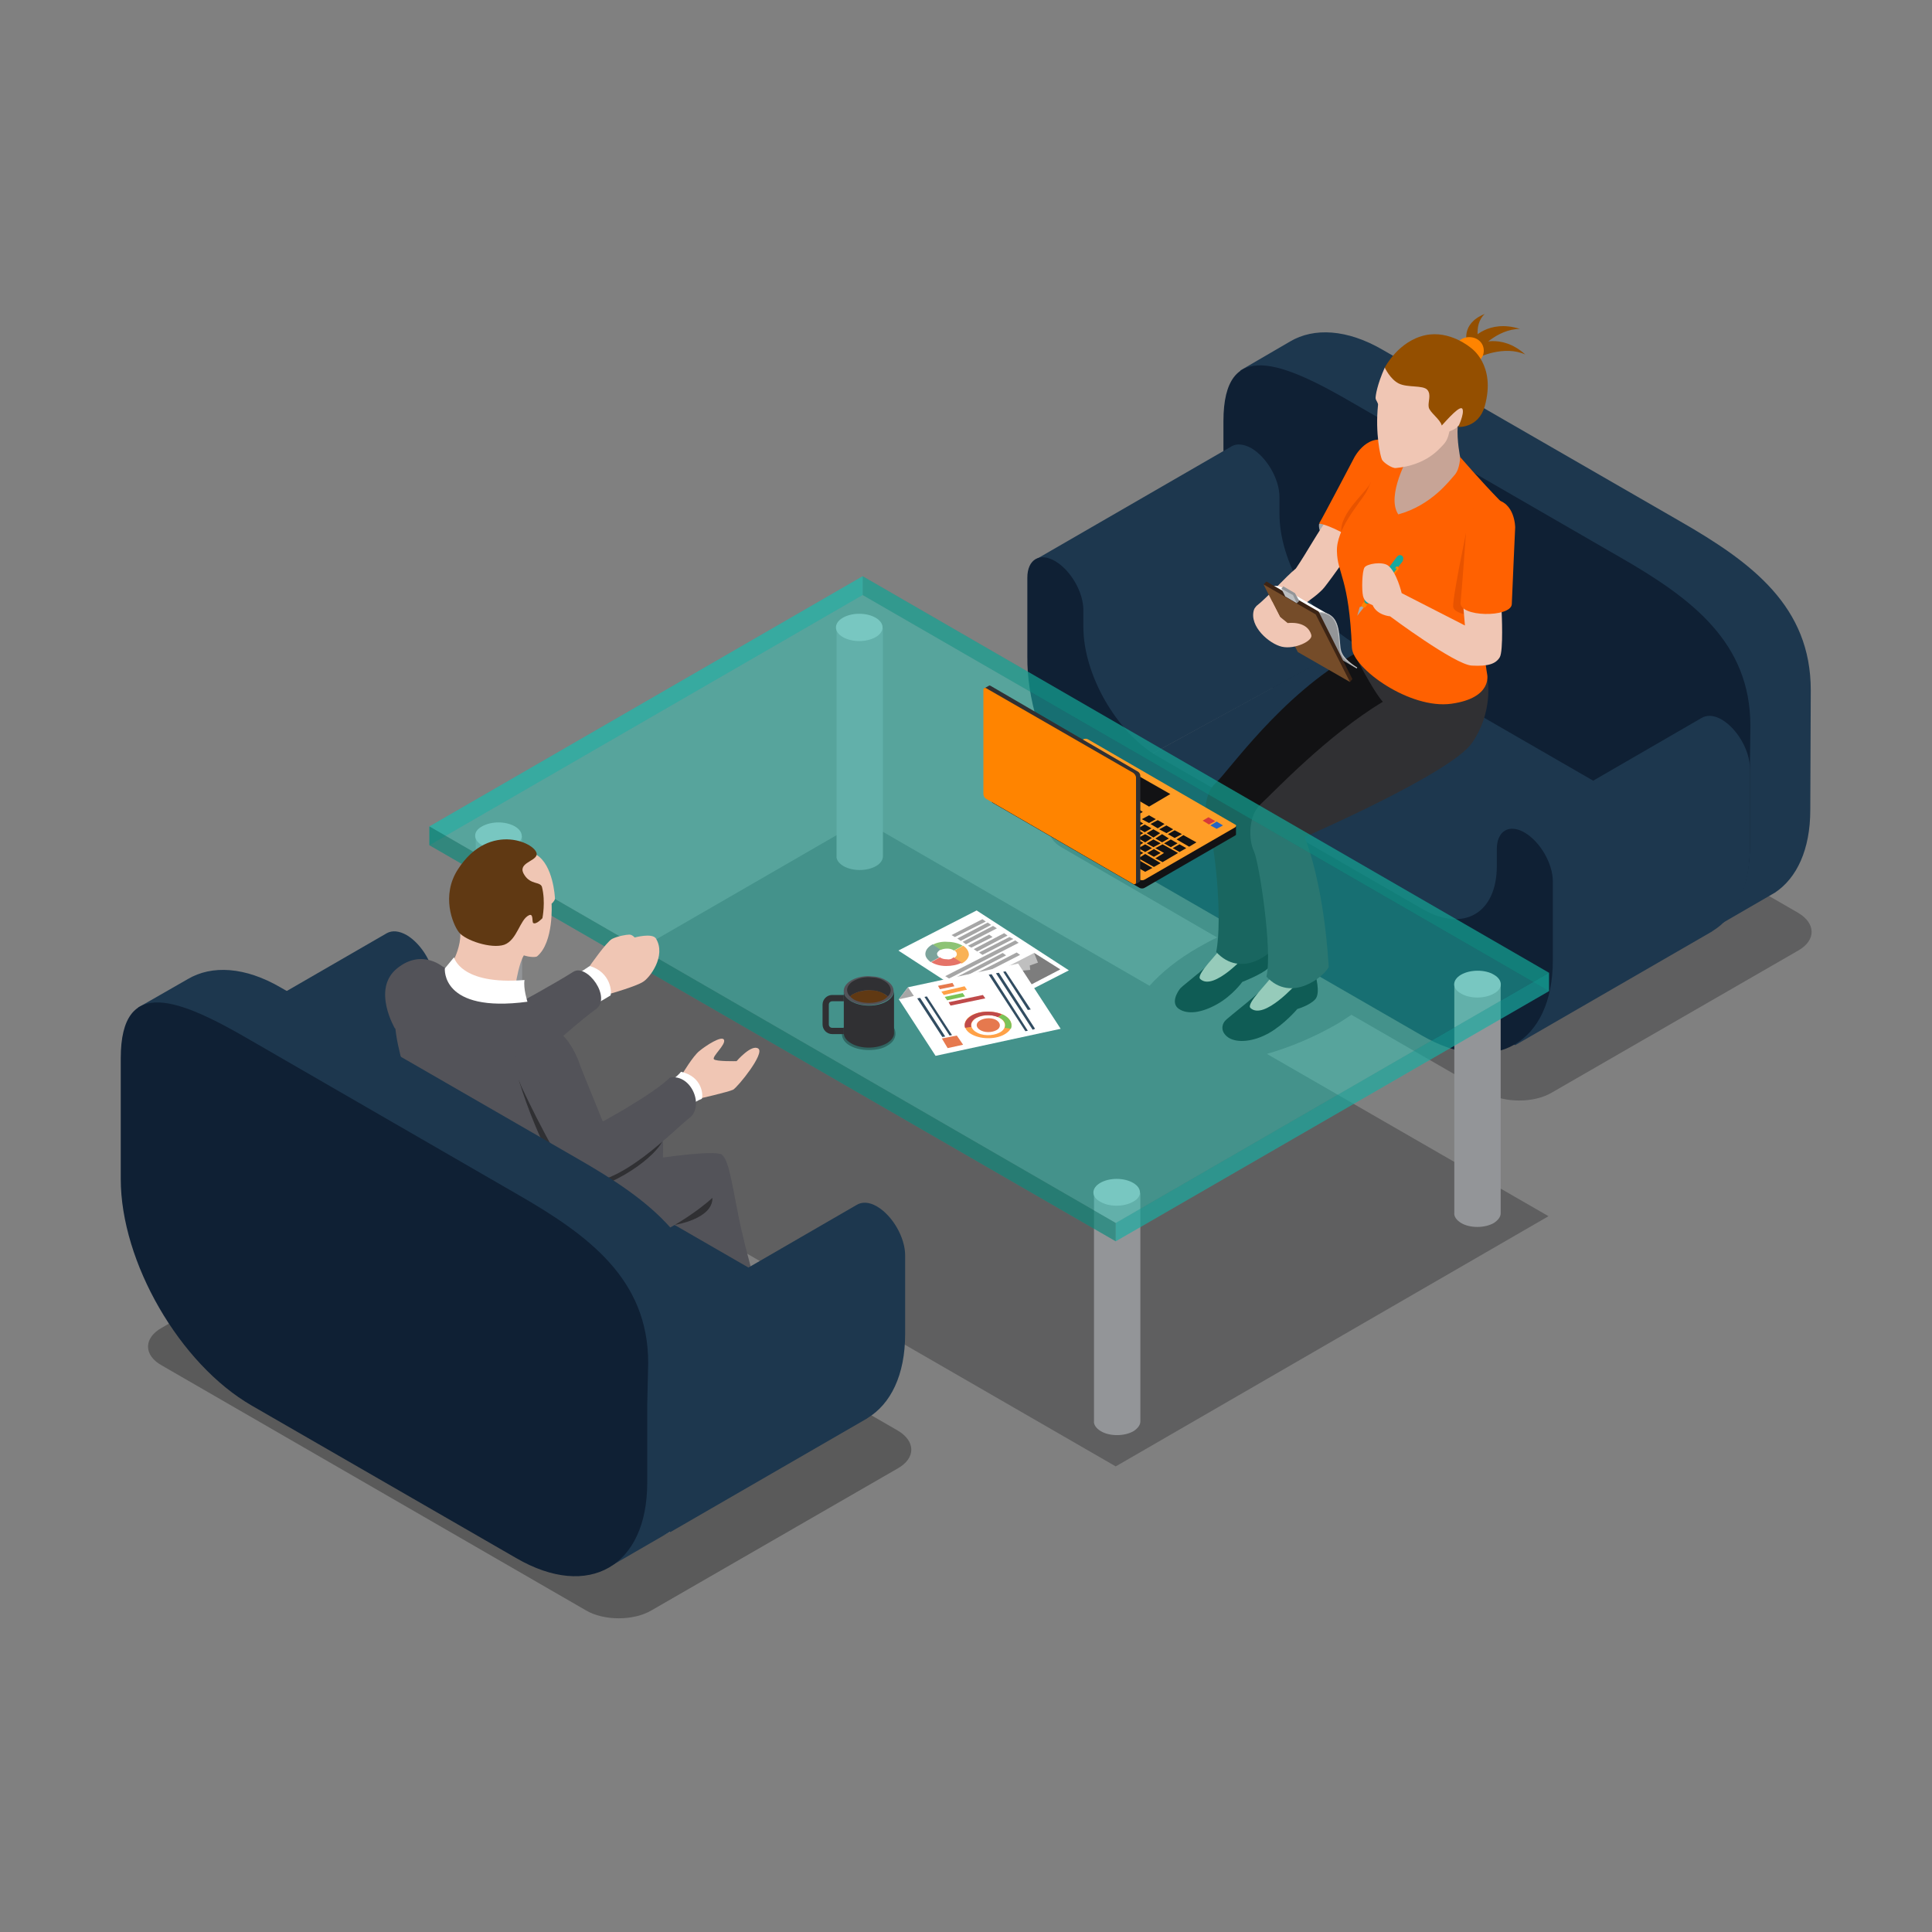 <?xml version="1.0" encoding="utf-8"?>
<!-- Generator: Adobe Illustrator 25.2.3, SVG Export Plug-In . SVG Version: 6.00 Build 0)  -->
<svg version="1.1" id="Layer_1" xmlns="http://www.w3.org/2000/svg" xmlns:xlink="http://www.w3.org/1999/xlink" x="0px" y="0px"
	 viewBox="0 0 400 400" style="enable-background:new 0 0 400 400;" xml:space="preserve">
<rect x="0" y="0" width="400" height="400" fill="#808080" stroke="none"/>
<style type="text/css">
	.st0{opacity:0.3;fill:#121214;}
	.st1{fill:#1D374E;}
	.st2{fill:#0F2034;}
	.st3{fill:#F0C6B4;}
	.st4{fill:#121214;}
	.st5{fill:#303033;}
	.st6{fill:#A7A9AC;}
	.st7{fill:#FF6101;}
	.st8{fill:#C7A496;}
	.st9{fill:#E85300;}
	.st10{fill:#FF8400;}
	.st11{fill:#BA6000;}
	.st12{fill:#16A89F;}
	.st13{fill:#0A8074;}
	.st14{fill:#944F00;}
	.st15{fill:#FFFFFF;}
	.st16{fill:#939598;}
	.st17{fill:#BCBEC0;}
	.st18{fill:#3C2415;}
	.st19{fill:#754C29;}
	.st20{opacity:0.2;fill:#24D2C1;}
	.st21{opacity:0.6;fill:#0A8074;}
	.st22{opacity:0.6;fill:#16A89F;}
	.st23{opacity:0.3;fill:#24D2C1;}
	.st24{opacity:0.3;}
	.st25{fill:#535359;}
	.st26{fill:#603913;}
	.st27{fill:#E6DAB0;}
	.st28{fill:#8DC375;}
	.st29{fill:#7BA39B;}
	.st30{fill:#F9B256;}
	.st31{fill:#E57368;}
	.st32{fill:#A6A6A6;}
	.st33{fill:#BFBFBF;}
	.st34{fill:#7D7D7D;}
	.st35{fill:#E6794E;}
	.st36{fill:#FFA147;}
	.st37{fill:#BF4A4A;}
	.st38{fill:#79C358;}
	.st39{fill:#314C61;}
	.st40{fill:#FF9D26;}
	.st41{fill:#2565C4;}
	.st42{fill:#D63A3A;}
</style>
<g>
	<g>
		<path class="st0" d="M178.6,169.8l59.4,34.3c2.4-2.7,5.8-5.5,10.2-8c1.2-0.7,2.5-1.4,3.8-2l-32.1-18.6c-3.7-2.1-3.7-5.7,0-7.8
			l51-29.4c3.7-2.2,9.9-2.2,13.6,0l87.8,50.7c3.7,2.2,3.7,5.7,0,7.8l-51,29.4c-3.7,2.2-9.8,2.2-13.6,0l-27.9-16.1
			c-1.1,0.7-2.2,1.5-3.5,2.2c-4.4,2.5-9.2,4.5-14,5.9l58.3,33.6L231,303.6l-142.1-82L178.6,169.8z"/>
		<g>
			<g>
				<path class="st1" d="M256.8,76.7l10.3-6l0,0c4.9-2.9,11.8-2.6,19.3,1.8l61.4,35.4c15,8.6,27.1,17.7,27.1,35l-0.1,24.8
					c0,8.2-2.8,14.1-7.3,17.1l-13.3,7.7l-2.8-7.3c-1.2-0.5-2.4-1.1-3.7-1.8L293,151.8c-14.9-8.6-27.1-29.7-27.1-46.9l-0.1-17.6
					c0-1.8,0.1,1.2,0.4-0.4l-1.5,0.2L256.8,76.7z"/>
				<path class="st2" d="M253.3,87.2c0-17.3,12.2-12.3,27.1-3.6l54.9,31.7c15,8.6,27.1,17.7,27.1,35l-0.1,8.8v16
					c0,17.2-12.2,24.3-27.1,15.6L280.4,159c-14.9-8.6-27.1-29.7-27.1-46.9L253.3,87.2z"/>
			</g>
			<path class="st1" d="M226.4,162.7l-11.9-46.9L255,92.4c0,0,0,0,0,0l0,0v0c1-0.6,2.5-0.5,4.1,0.4c3.2,1.9,5.8,6.4,5.8,10.1v3.5
				c0,9.8,6.9,21.8,15.5,26.8L226.4,162.7z"/>
			<path class="st1" d="M280.4,133.1l49.4,28.5c0,0,11.1,20.4-26.4,49.2c-5.3,2-77-48.1-77-48.1L280.4,133.1z"/>
			<path class="st1" d="M314.7,170.4l37.5-21.7c1.1-0.7,2.6-0.7,4.3,0.3c3.2,1.9,5.8,6.4,5.8,10.1v16.3c0,8.5-3,14.5-7.8,17.4v0
				l-0.1,0.1c-0.1,0-0.1,0.1-0.2,0.1l-40.5,23.4c0,0-23.1-13.5-24.4-14.1L314.7,170.4z"/>
			<path class="st2" d="M239.6,182.8l54.8,31.6c14.9,8.6,27.1,1.6,27.1-15.6v-16.3c0-3.7-2.6-8.2-5.8-10.1c-3.2-1.9-5.8-0.4-5.8,3.4
				v3.5c0,9.8-6.9,13.8-15.4,8.9l-54.8-31.6c-8.5-4.9-15.4-16.9-15.4-26.8v-3.5c0-3.7-2.6-8.2-5.8-10.1c-3.2-1.9-5.8-0.4-5.8,3.4
				v16.3C212.5,153.2,224.7,174.2,239.6,182.8z"/>
		</g>
		<g>
			<path d="M252.7,196.9c-0.9,2-7.7,7-8.3,7.7c-0.6,0.7-2.1,3.1-0.3,4.3c1.8,1.2,4.7,0.8,7.9-1c3.2-1.8,5.2-4.6,5.2-4.6
				s4.1-1.6,5.3-2.8c1.2-1.3-0.3-4.7-0.3-4.7S253.6,195,252.7,196.9z"/>
			<path d="M262.9,202.9c-0.9,2-8.7,7.7-9.3,8.5c-0.6,0.7-1,2.2,0.7,3.4c1.8,1.2,5.2,0.9,8.4-0.9c3.2-1.8,5.9-5,5.9-5s2.5-0.7,3.7-2
				c1.2-1.3,0-5.2,0-5.2S263.8,201,262.9,202.9z"/>
			<path class="st3" d="M263.5,201.9c-0.7,1.3-5.6,5.9-4.6,6.8c2.8,2.6,9.6-5.1,9.6-5.1S264.2,200.5,263.5,201.9z"/>
			<path class="st3" d="M253.1,195.9c-0.7,1.3-5.6,5.9-4.6,6.8c2.8,2.6,9.6-5.1,9.6-5.1S253.8,194.5,253.1,195.9z"/>
			<path class="st4" d="M280.4,135.4c-15.2,8.5-26.1,24.4-28.7,26.7c-2.6,2.4-2.5,7.4-1.4,9.7c1.1,2.3,2.9,18.2,1.5,25.3
				c5.2,5.6,11.7,0.2,12.6-1.7c-1.1-18-3.3-25.4-3.3-25.4s29.8-14.1,34.3-20.4c4.5-6.4,3.3-13.1,3.3-13.1L280.4,135.4z"/>
			<path class="st5" d="M280.4,135.4c0,0,3.7,7.4,5.9,9.9c-11.5,6.9-22.7,18.8-25.3,21.2c-2.6,2.4-2.5,7.4-1.4,9.7
				c1.1,2.3,3.9,20.7,2.6,26c5.2,5.6,12-0.1,12.9-2c-1.1-18-5-26.9-5-26.9s30.1-13.1,34.6-19.4c4.5-6.4,3.3-13.1,3.3-13.1
				L280.4,135.4z"/>
			<path class="st6" d="M273.1,108.5c0,0-0.6,2.5,3.6,4.8c4.2,2.4,6.2-3.2,6.2-3.3c0-0.1-6.7-3.9-6.7-3.9L273.1,108.5z"/>
			<path class="st3" d="M275,107.3c-1.8,2.2-4.5,7.2-6.7,10.4c-2.3,1.9-5.5,5.6-8.2,7.8c0.1,1.8,5.4,2.5,5.4,2.5s6.9-4.1,8.7-6.4
				c1.2-1.5,7.4-9.9,7.7-11.9C282.2,107.8,276.8,105.2,275,107.3z"/>
			<path class="st7" d="M288,91.7c-4.7-2.6-7.6,3-7.6,3s-6.5,12.4-7.3,13.7c1.5,0.1,7.4,2.7,8.8,5.1c1.2-2.5,7.7-14.8,7.7-14.8
				S291.9,93.9,288,91.7z"/>
			<path class="st8" d="M301.8,88.3c-0.2,2.9,0.5,6.3,0.5,6.3l0.7,4.3l-3,2.9l-8,7.3l-6.3-1.9v-6.9l3.7-8.1l4.3-6.3
				C293.9,85.8,301,87.5,301.8,88.3z"/>
			<path class="st9" d="M277.7,110.3c-0.4-4.2,5.4-8.5,6.2-10.6l-1.4,8.4L277.7,110.3z"/>
			<path class="st7" d="M291.7,94.3c0,0-4.8,8.3-2.2,12.2c6.9-1.9,10.6-7,11.7-8.2c1.1-1.3,1.1-3.7,1.1-3.7s4.1,4.8,8.4,9.2
				c0.4,1.8-4.2,19.7-3.9,25.5c0.3,5.8,1.1,10.3,1.1,10.3s1.2,4.9-7.4,6.1c-8.6,1.2-20.4-7.3-20.6-11.6c-0.6-14.5-3-15.3-3.1-19.9
				c-0.2-4.6,4.6-9.9,6-12.2c1.3-2.3,2.2-6.2,3.8-7.3C288.3,93.5,291.7,94.3,291.7,94.3z"/>
			<path class="st9" d="M303.8,127.3c0,0-2.6-0.4-2.9-1.5c-0.4-1.1,2.7-15.8,2.7-15.8L303.8,127.3z"/>
			<g>
				<path class="st6" d="M281.5,125.7l-0.5,1.8l2.1-2.7c0,0-0.4-0.2-0.7,0.3C282,125.6,281.5,125.7,281.5,125.7z"/>
				<path class="st10" d="M282,125.1c0,0-0.2,0.4,0.1,0.6c0.3,0.2,0.6,0,0.6,0l2.6-3.4c0.2-0.2,0.2-0.6,0-0.7l0,0
					c-0.2-0.2-0.5-0.1-0.7,0.1L282,125.1z"/>
				<path class="st11" d="M282.8,124.8c0.2,0.1,0.4,0.1,0.6,0.1l-0.1,0.1c0,0-0.3,0.2-0.6-0.1c-0.3-0.2-0.2-0.5-0.2-0.5l0.1-0.1
					C282.5,124.5,282.6,124.7,282.8,124.8z"/>
				<path class="st12" d="M285.9,119.8c0.2-0.3,0.6-0.4,0.9-0.2l0,0c0.3,0.2,0.3,0.6,0.1,0.9l-3.3,4.3c0,0-0.1,0.1-0.3,0.1
					c-0.2,0.1-0.4,0.1-0.6-0.1c-0.2-0.1-0.2-0.3-0.2-0.5c0-0.2,0.1-0.3,0.1-0.3L285.9,119.8z"/>
				<path class="st13" d="M285.4,121.4c0.2,0.2,0.5,0.2,0.7,0.1l-0.1,0.1c0,0-0.3,0.2-0.7-0.1c-0.4-0.3-0.2-0.7-0.2-0.7l0.1-0.1
					C285.1,120.9,285.2,121.2,285.4,121.4z"/>
				<path class="st12" d="M289.2,115.3c0.3-0.4,0.8-0.5,1.1-0.2l0,0c0.3,0.2,0.3,0.7,0.1,1.1l-3.9,5.1c0,0-0.1,0.1-0.3,0.2
					c-0.2,0.1-0.4,0.1-0.7-0.1c-0.2-0.2-0.3-0.4-0.3-0.6c0-0.2,0.1-0.3,0.1-0.3L289.2,115.3z"/>
				<path class="st10" d="M289.4,117.3c0,0,0.3,0.3,0.1,0.6l-2.4,3.1c-0.4,0.5-1.2,1.2-1.2,1.2l3.3-4.4c0,0,0-0.2-0.2-0.1l-0.2,0
					l0.3-0.4L289.4,117.3L289.4,117.3z"/>
			</g>
			<path class="st3" d="M282.5,117.5c0.5-0.8,3.7-1.3,4.9-0.4c1.8,1.4,2.8,5.7,2.8,5.7l13.1,6.7L303,126l1.2-2.6l6.7,1.7v1.6
				c0,0,0.4,8.1-0.4,9.4c-0.8,1.3-2.3,1.9-5.8,1.7c-3.5-0.2-16.9-10.2-16.9-10.2s-2.7-0.2-3.6-2.3c-0.9-0.4-1.7-0.7-2-1.9
				C281.9,122.1,282,118.3,282.5,117.5z"/>
			<path class="st3" d="M286.7,76.1c-1.6,3.6-1.9,5.8-1.9,6.3c0,0.5,0.6,1,0.5,1.5c-0.6,5.8,0.5,10.6,0.8,11.2
				c0.2,0.6,2.1,1.9,2.9,1.8c6.3-0.6,8.9-3.9,9.7-4.7c0.8-0.8,1.1-1.6,1.4-2.9c1.4-0.5,1.7-1,1.7-1l1.7-1.4l0.7-4.9l-5.9-6.6
				C298.4,75.5,287.3,75.8,286.7,76.1z"/>
			<path class="st14" d="M305.8,71.3c0,0,4.9-2.5,10,2.1c-4.4-2-9.7,0.6-9.7,0.6L305.8,71.3z"/>
			<path class="st14" d="M304.7,70.3c0,0,3.4-4.3,10-2.2c-4.9,0-8.6,4.5-8.6,4.5L304.7,70.3z"/>
			<path class="st14" d="M303.8,71.2c0,0-1.6-4.1,3.6-6.2c-2.6,2.4-1,6.8-1,6.8L303.8,71.2z"/>
			<path class="st10" d="M307.2,72.6c0,1.6-1.3,2.8-3,2.8c-1.6,0-3-1.3-3-2.8c0-1.6,1.3-2.8,3-2.8C305.9,69.8,307.2,71,307.2,72.6z"
				/>
			<path class="st14" d="M286.7,76.1c0,0,1.1,2.4,2.9,3.3c1.8,0.9,5,0.3,5.9,1.3c0.9,1,0.1,2.5,0.3,3.6c0.2,1.1,2.4,2.5,2.7,3.8
				c1.2-1.3,3.9-4.4,4.3-3.4c0.4,1-0.9,3.7-0.9,3.7s4.2,0.3,5.5-4.3c2.4-8.6-2.9-12.1-2.9-12.1s-4.3-3.7-9.4-2.6
				C289.5,70.6,286.7,76.1,286.7,76.1z"/>
			<path class="st7" d="M309.4,103.4c-5.3-0.5-5.8,5.8-5.8,5.8s-1,13.9-1.2,15.5c-0.4,3.1,10.4,3.2,10.6,0.4
				c0.1-2.8,0.7-15.9,0.7-15.9S313.7,103.9,309.4,103.4z"/>
			<g>
				<path class="st15" d="M275.4,127.4c0,0-8.2-4.7-9.9-5.7c-1.7-1-2.9,0.2-2.9,0.2l10.3,6.9L275.4,127.4z"/>
				<path class="st16" d="M280.9,138.4l-8.3-4.8l-0.7-6.7c0,0,2.9-0.7,4.4,1.4c1.4,2.1,0.6,6,1.6,7.4
					C278.9,137,280.9,138.4,280.9,138.4z"/>
				<path class="st17" d="M280.9,138.4c-0.1-0.1-2.5-1.4-3.2-2.9c-0.4-0.7-0.4-1.7-0.5-2.8c-0.1-1.2-0.2-2.7-0.8-3.9
					c-1-2.2-3.6-1.9-3.6-1.9l0-0.2c0,0,2.7-0.3,3.8,2c0.6,1.2,0.7,2.7,0.8,3.9c0.1,1,0.1,2,0.5,2.7c0.7,1.5,3.1,2.9,3.1,2.9
					L280.9,138.4z"/>
				<g>
					<polygon class="st18" points="280,140.6 279.5,141.2 261.6,121 262.2,120.4 273,126.6 					"/>
					<polygon class="st19" points="279.5,141.2 268.7,135 261.6,121 272.4,127.2 					"/>
				</g>
				<g>
					<polygon class="st16" points="269,124.4 268.5,124.9 265.3,121.9 265.7,121.4 268.1,122.8 					"/>
					<polygon class="st17" points="268.5,124.9 266.1,123.5 265.3,121.9 267.7,123.2 					"/>
				</g>
			</g>
			<path class="st3" d="M271.5,131.5c-0.8-3.1-4.9-2.5-4.9-2.5l-1.6-1.3l-1.6-3.1c0,0-3.3,0-3.8,1.7c-1,3.4,3.2,7,5.8,7.6
				C268.1,134.5,271.8,132.7,271.5,131.5z"/>
		</g>
		<g>
			<g>
				<path class="st16" d="M227.3,247c0.2-0.1,0.3-0.3,0.6-0.4c1.9-1.1,4.9-1.1,6.8,0c0.2,0.1,0.4,0.2,0.5,0.4l0.9,0l0,47.3v0
					c0,0.7-0.5,1.4-1.4,2c-1.9,1.1-5,1.1-6.8,0c-1-0.6-1.5-1.4-1.4-2.1h0l0-47.4l0.7-0.1L227.3,247z"/>
				<path class="st17" d="M227.8,244.9c1.9-1.1,4.9-1.1,6.8,0c1.9,1.1,1.9,2.9,0,3.9c-1.9,1.1-5,1.1-6.8,0
					C225.9,247.8,225.9,246,227.8,244.9z"/>
			</g>
			<g>
				<path class="st16" d="M301.9,203.9c0.2-0.1,0.3-0.3,0.6-0.4c1.9-1.1,4.9-1.1,6.8,0c0.2,0.1,0.4,0.2,0.5,0.4l0.9,0l0,47.3l0,0
					c0,0.7-0.5,1.4-1.4,2c-1.9,1.1-5,1.1-6.8,0c-1-0.6-1.5-1.4-1.4-2.1h0l0-47.4l0.7-0.1L301.9,203.9z"/>
				<path class="st17" d="M302.5,201.8c1.9-1.1,5-1.1,6.8,0c1.9,1.1,1.9,2.9,0,3.9c-1.9,1.1-5,1.1-6.8,0
					C300.6,204.7,300.6,202.9,302.5,201.8z"/>
			</g>
			<g>
				<path class="st16" d="M99.3,173.1c0.2-0.1,0.4-0.3,0.6-0.4c1.9-1.1,4.9-1.1,6.8,0c0.2,0.1,0.4,0.2,0.5,0.4l0.9,0l0,47.3l0,0
					c0,0.7-0.5,1.4-1.4,2c-1.9,1.1-5,1.1-6.8,0c-1-0.6-1.5-1.4-1.4-2.1l0,0l0-47.4l0.7-0.1L99.3,173.1z"/>
				<path class="st17" d="M99.8,171.1c1.9-1.1,4.9-1.1,6.8,0c1.9,1.1,1.9,2.9,0,3.9c-1.9,1.1-5,1.1-6.8,0
					C97.9,173.9,97.9,172.1,99.8,171.1z"/>
			</g>
			<g>
				<path class="st16" d="M174,130c0.2-0.1,0.3-0.3,0.6-0.4c1.9-1.1,4.9-1.1,6.8,0c0.2,0.1,0.4,0.2,0.5,0.4l0.9,0l0,47.3l0,0
					c0,0.7-0.5,1.5-1.4,2c-1.9,1.1-4.9,1.1-6.8,0c-1-0.6-1.5-1.4-1.4-2.1l0,0l0-47.4l0.7-0.1L174,130z"/>
				<path class="st17" d="M174.5,127.9c1.9-1.1,4.9-1.1,6.8,0c1.9,1.1,1.9,2.9,0,4c-1.9,1.1-4.9,1.1-6.8,0
					C172.6,130.8,172.6,129,174.5,127.9z"/>
			</g>
			<g>
				<polygon class="st20" points="231,257 320.7,205.2 178.6,123.2 88.9,175 				"/>
				<polygon class="st21" points="178.6,123.2 320.7,205.2 320.7,201.4 178.6,119.3 				"/>
				<polygon class="st22" points="88.9,175 178.6,123.2 178.6,119.3 88.9,171.1 				"/>
				<polygon class="st23" points="231,253.2 320.7,201.4 178.6,119.3 88.9,171.1 				"/>
				<polygon class="st22" points="231,257 320.7,205.2 320.7,201.4 231,253.2 				"/>
				<polygon class="st21" points="88.9,175 231,257 231,253.2 88.9,171.1 				"/>
			</g>
		</g>
		<g>
			<path class="st24" d="M179.9,217.4c-1.5,0-2.8-0.3-3.9-0.9c-1.1-0.6-1.7-1.5-1.7-2.5c0-1,0.6-1.9,1.7-2.5c1-0.6,2.4-0.9,3.8-0.9
				l1.4,0.1c0.9,0.1,1.8,0.4,2.5,0.8c1.1,0.6,1.7,1.5,1.7,2.5c0,1-0.6,1.9-1.7,2.5C182.8,217.1,181.4,217.4,179.9,217.4z"/>
			<path class="st25" d="M176.2,203c1-0.6,2.3-0.9,3.6-0.9l1.4,0.1c0.8,0.1,1.7,0.4,2.3,0.8c2,1.2,2,3.1,0,4.2c-2,1.2-5.3,1.2-7.4,0
				C174.2,206.1,174.2,204.2,176.2,203z"/>
			<path class="st5" d="M183.8,206.3c-0.2-0.2-0.4-0.4-0.7-0.5c-0.6-0.3-1.3-0.6-2-0.7l-1.2-0.1c-1.1,0-2.3,0.3-3.2,0.8
				c-0.3,0.1-0.5,0.3-0.7,0.5c-1-1-0.8-2.3,0.7-3.2c0.9-0.5,2-0.8,3.2-0.8l1.2,0.1c0.7,0.1,1.4,0.3,2,0.7
				C184.6,204,184.8,205.4,183.8,206.3z"/>
			<path class="st26" d="M183.8,206.3c-0.2,0.2-0.4,0.4-0.7,0.6c-1.8,1-4.6,1-6.4,0c-0.3-0.2-0.5-0.4-0.7-0.6
				c0.2-0.2,0.4-0.4,0.7-0.5c0.9-0.5,2-0.7,3.2-0.8l1.2,0.1c0.7,0.1,1.4,0.3,2,0.7C183.4,206,183.6,206.2,183.8,206.3z"/>
			<path class="st5" d="M183.6,207.3c-2,1.2-5.3,1.2-7.4,0c-1-0.6-1.5-1.3-1.5-2v8.6v0l0,0l0,0c0,0.8,0.5,1.5,1.5,2.1
				c2,1.2,5.3,1.2,7.4,0c1-0.6,1.6-1.4,1.5-2.3v-6.9l0-1.8C185.1,205.9,184.6,206.7,183.6,207.3z"/>
			<path class="st5" d="M174.7,214.1h-2.4c-1.1,0-2-0.9-2-2V208c0-1.1,0.9-2,2-2h2.4v1.3h-2.4c-0.4,0-0.7,0.3-0.7,0.7v4.1
				c0,0.4,0.3,0.7,0.7,0.7h2.4V214.1z"/>
		</g>
		<g>
			<path class="st24" d="M33.5,274.9l51-29.4c3.7-2.2,9.9-2.2,13.6,0l87.8,50.7c3.7,2.2,3.7,5.7,0,7.8l-51,29.4
				c-3.7,2.2-9.9,2.2-13.6,0l-87.8-50.7C29.7,280.6,29.7,277,33.5,274.9z"/>
			<path class="st1" d="M51.5,263.5l-11.9-46.9l40.5-23.4c0,0,0,0,0,0l0,0v0c1.1-0.6,2.5-0.5,4.1,0.4c3.2,1.9,5.8,6.4,5.8,10.1v3.5
				c0,9.8,6.9,21.8,15.5,26.7L51.5,263.5z"/>
			<path class="st27" d="M64.7,283.7l54.8,31.6c14.9,8.6,27.1,1.6,27.1-15.6v-16.3c0-3.7-2.6-8.2-5.8-10.1c-3.2-1.9-5.8-0.3-5.8,3.4
				v3.5c0,9.8-6.9,13.8-15.5,8.9l-54.8-31.6c-8.5-4.9-15.4-16.9-15.4-26.8v-3.5c0-3.7-2.6-8.2-5.8-10.1c-3.2-1.9-5.8-0.4-5.8,3.4
				v16.3C37.6,254,49.8,275.1,64.7,283.7z"/>
			<path class="st4" d="M155.5,266.6c3.3-0.9,6.3-2.8,7.6-2.8s2.6,0.8,3,2.9c0.4,1.9,0.5,4.6-2.1,6.6c-2.9,2.3-7.9,4.7-7.9,4.7
				s-1.9,2.2-4,2.9c-1.7,0.6-4.7-0.3-5-1c-0.3-0.7-1.1-3.1-1.2-5.6C145.7,270.8,152.2,267.5,155.5,266.6z"/>
			<path class="st25" d="M149.3,239c1.8,0.8,2.6,8.7,4.2,15.6c1.5,6.5,3.2,12.2,3.2,12.2s2.2,4.5-2.7,7.3c-6,3.5-8.6-0.4-8.6-0.4
				s-4.5-11-5.7-20.2v-8.7L149.3,239z"/>
			<path class="st5" d="M139.7,253.6c0,0,4.4-2.5,7.8-5.6C147.6,252.4,139.7,253.6,139.7,253.6z"/>
			<path class="st1" d="M105.5,233.9l49.4,28.5c0,0,11.1,20.4-26.4,49.2c-5.3,2-77-48.1-77-48.1L105.5,233.9z"/>
			<path class="st1" d="M139.8,271.2l37.5-21.7c1.1-0.7,2.6-0.7,4.3,0.3c3.2,1.9,5.8,6.4,5.8,10.1v16.3c0,8.5-3,14.5-7.8,17.4l0,0
				l-0.1,0.1c-0.1,0-0.1,0.1-0.2,0.1l-40.5,23.4c0,0-23.1-13.5-24.4-14.1L139.8,271.2z"/>
			<g>
				<path class="st3" d="M95.3,193.3c0.1,2.5-1.2,5.1-1.2,5.1l-0.4,3.6l6.9,3.2h6.7l-0.4-2.2c0,0,0.6-3.6,1.5-5.1
					c0.9-1.5,0.2-4.5,0.2-4.5l-7.7-2.9C100.8,190.4,96.3,192.2,95.3,193.3z"/>
				<path class="st3" d="M122.1,200c0,0,3.4-4.9,4.6-5.6c1.2-0.6,3-0.9,3.6-0.9c0.6,0,1.1,0.6,1.1,0.6s3.6-1,4.4,0.2
					c2.2,3.6-1.3,8.2-2.7,9c-1.4,0.9-6.6,2.4-6.6,2.4l-2.7-2.6L122.1,200z"/>
				<path class="st15" d="M118.9,202.1c0,0,1.9-1.2,3.2-2.1c4.4,1.3,4.6,5.5,4.3,6.1c-1.5,0.9-3.2,1.9-3.2,1.9L118.9,202.1z"/>
				<path class="st25" d="M107.4,207.7c0,0,7.5-4.1,11.3-6.5c2.8-1.8,8.1,5.4,4.6,7.8c-2.1,1.4-9.5,7.9-9.5,7.9L107.4,207.7z"/>
				<path class="st25" d="M81.8,213c0,0-4.9-8.2,0.4-12.5c5.3-4.3,9.8-0.1,9.8-0.1L81.8,213z"/>
				<path class="st4" d="M135,271.9c0,0,5.4,1.1,6.8,1c1.4-0.1,2.5,2,1.1,3.3c0,0-1.9,1.4-4.5,2c-2.4,0.6-6.1,1-6.1,1
					s-4.6,3.2-6.6,3.2c-2,0-3.6-1.3-3.6-1.9c-0.3-4.5,1.7-7.8,1.7-7.8L135,271.9z"/>
				<path class="st25" d="M124.5,236.6c1-1.7,11.2-3,12.5-1.3c1.3,1.7-2.1,23.5-1.4,36.5c0.2,2.9-13,8.4-12.7,0.7
					C123.3,264.9,121.8,246.3,124.5,236.6z"/>
				<path class="st25" d="M139.7,253.6c-2.6,1.5-17.5,10.4-26.8,13.7c-9.3,3.3-21.2-6.9-22.5-9c-1.3-2.1-1.7-5.2-1.7-5.2l8.2-10.3
					l20.9,0.1c0,0,28-5.4,31.6-3.9L139.7,253.6z"/>
				<path class="st5" d="M89.5,256.6c-0.4-1,1.5-5.8,1.5-5.8s3.2-1,7.5-2.2c3.2-0.9-8.5,12.2,11.4,15.5c20.6-5.3,3.5-19.4,5.2-19.8
					c2.2-0.4,5.4-1.5,5.4-1c-0.4,6.5,3.3,7.8,3.2,11.8c-0.1,4-6.8,10.7-14.4,11.1C101.1,266.7,90.8,258.9,89.5,256.6z"/>
				<path class="st25" d="M109.1,207.3l7,6.7c0,0,2.1,26.1,2,28.5c0.2,5.2,6.1,10.1,5.1,13.3c-1,3.2-7.7,10.1-15.3,9.4
					c-3.2-0.3-7.6-2.1-11.6-4.2c-0.5-0.3-1.2-5-1.1-9.5c-1,2.3-2,6.3-2.1,7.6c-4.1-2.6-7.2-5.3-7-6.7c0.4-2.9,1.7-7.7,0.9-17.5
					s-9.1-23.5-3.1-31.5c3.7-4.9,8.1-3.1,8.1-3.1l3.6,3.2L109.1,207.3z"/>
				<path class="st3" d="M111.1,177c3.4,2.1,3.8,8.6,3.8,9.1c-0.1,0.5-0.7,1-0.7,1s0.5,8-3,10.9c-0.5,0.4-5,0.1-6.4-3.4
					c-1.1-3-1.5-11-1.5-11l2.2-6.6C105.5,177,110.9,176.8,111.1,177z"/>
				<path class="st26" d="M111.1,177c-0.3,1.4-4.2,1.7-2.5,4.2c1.3,2,3.2,1.3,3.6,2.4c0.8,3.1,0.1,6.5,0.1,6.5s-1.3,1.4-1.9,1
					c-0.3-0.2,0.1-2.1-0.9-1.6c-1.9,0.9-2.4,5.1-5.1,6.1c-2.7,0.9-8.1-0.9-9.4-2.6c-1.3-1.7-3.7-7.6-0.2-13
					C101.4,169.7,111.6,174.8,111.1,177z"/>
				<path class="st15" d="M94,198.2c0,0,1.3,5.8,14.6,4.7c-0.3,1.7,0.6,4.5,0.6,4.5c-18,2.4-17.1-6.9-17.1-6.9L94,198.2z"/>
				<path class="st3" d="M141.3,222.3c0,0,2.2-3.7,3.5-4.7c1.3-1.1,4.7-3.3,5.1-2.3c0.4,1-2.5,3.4-2.1,4c0.4,0.5,4.7,0.4,4.7,0.4
					s3.1-3.6,4.5-2.6c1.4,1-4.2,7.9-5.2,8.5c-1,0.5-7.2,1.9-7.2,1.9l-2.1-1.9L141.3,222.3z"/>
				<path class="st15" d="M138.3,224.3c0,0,2-1.5,2.7-2.4c4.5,1,4.6,5,4.3,5.6c-1.6,0.6-2.8,1.8-2.8,1.8L138.3,224.3z"/>
				<path class="st5" d="M119.7,246.3c-3-0.4-8.3-9.9-12.3-22.7c4.5,7.9,13.7,20,13.7,20s16.1-7.6,16.1-7.4
					C134.9,240.7,124.5,246.9,119.7,246.3z"/>
				<path class="st25" d="M110.2,213.2c-6.6,3.3-2,12.3-2,12.3s8.7,18.6,11.5,19.2c8.2,1.7,19.8-10.8,23-13.2c3.2-2.4,0.5-9.2-4-8.4
					c-3.4,3.4-13.9,9.1-13.9,9.1l-4.7-11.6C120.2,220.7,116.8,209.9,110.2,213.2z"/>
			</g>
			<g>
				<path class="st1" d="M28.6,208.6l10.3-5.9l0,0c4.9-2.9,11.8-2.6,19.3,1.8l61.4,35.4c15,8.6,27.1,17.7,27.1,35l-0.1,24.8
					c0,8.2-2.8,14.1-7.3,17.1l-13.3,7.7l-2.8-7.3c-1.2-0.5-2.5-1.1-3.7-1.8l-54.8-31.6c-14.9-8.6-27.1-29.7-27.1-46.9l-0.1-17.6
					c0-1.8,0.1,1.2,0.4-0.4l-1.5,0.2L28.6,208.6z"/>
				<path class="st2" d="M25,219.1c0-17.3,12.2-12.3,27.1-3.6l54.9,31.7c15,8.6,27.2,17.7,27.2,35l-0.2,8.8v16
					c0,17.3-12.1,24.3-27.1,15.6l-54.8-31.6c-14.9-8.6-27.1-29.7-27.1-46.9L25,219.1z"/>
			</g>
		</g>
		<g>
			<polygon class="st15" points="186,196.8 205.1,209.2 221.3,200.9 202.2,188.5 			"/>
			<g>
				<path class="st28" d="M193.1,195.6l1.6,1.1c0.4-0.2,0.9-0.3,1.4-0.3c0.5,0,1,0.1,1.4,0.4l1.8-1c-0.8-0.5-2-0.8-3.1-0.8
					C195.2,194.9,194,195.1,193.1,195.6z"/>
				<path class="st29" d="M194.7,196.6l-1.6-1.1c-0.9,0.5-1.4,1.1-1.5,1.8c-0.1,0.7,0.3,1.3,1.1,1.9l1.8-1c-0.4-0.2-0.5-0.5-0.5-0.8
					C194.1,197.1,194.3,196.9,194.7,196.6z"/>
				<path class="st30" d="M199.4,195.8l-1.8,1c0.4,0.2,0.5,0.5,0.5,0.8c0,0.3-0.3,0.6-0.7,0.8l1.7,1.1c0.9-0.5,1.4-1.1,1.5-1.8
					C200.6,197,200.2,196.3,199.4,195.8z"/>
				<path class="st31" d="M196,198.6c-0.5,0-1-0.1-1.4-0.4l-1.8,1c0.8,0.5,1.9,0.8,3.1,0.8c1.1,0,2.3-0.2,3.2-0.7l-1.7-1.1
					C197,198.6,196.5,198.7,196,198.6z"/>
			</g>
			<polygon class="st32" points="197,193.6 197.7,194 204.1,190.8 203.4,190.3 			"/>
			<polygon class="st32" points="198.2,194.3 198.9,194.8 205.2,191.5 204.5,191 			"/>
			<polygon class="st32" points="199.3,195 200,195.5 206.4,192.2 205.6,191.7 			"/>
			<polygon class="st32" points="200.4,195.8 201.1,196.2 205.5,194 204.8,193.5 			"/>
			<polygon class="st32" points="201.6,196.5 202.3,197 208.6,193.7 207.9,193.2 			"/>
			<polygon class="st32" points="202.7,197.2 203.4,197.7 209.8,194.4 209,194 			"/>
			<polygon class="st32" points="195.7,202.1 196.5,202.6 210.9,195.2 210.2,194.7 			"/>
			<polygon class="st32" points="196.9,202.9 197.6,203.3 208.3,197.8 207.6,197.3 			"/>
			<polygon class="st32" points="198,203.6 198.7,204.1 211.2,197.7 210.5,197.2 			"/>
			<polygon class="st33" points="199.7,204.7 205.1,208.2 219.5,200.7 214.1,197.3 			"/>
			<polygon class="st34" points="214.9,199.3 213.2,199.9 213.3,200.8 211.2,201 211.8,202.7 210,203.5 210.1,204.3 207.8,205.1 
				207.4,206.4 205.7,206.9 205.1,208.2 219.5,200.7 214.1,197.3 			"/>
			<polygon class="st34" points="200.6,204.7 201.2,205.2 206.1,202.6 205.5,202.2 			"/>
			<polygon class="st34" points="201.5,205.3 202.1,205.7 205.6,204 204.9,203.6 			"/>
		</g>
		<g>
			<g>
				<polygon class="st15" points="188,204.4 186.1,206.9 193.7,218.6 219.6,213 210.8,199.5 				"/>
				<polygon class="st32" points="186.1,206.9 189.2,206.2 188,204.4 				"/>
			</g>
			<g>
				<path class="st35" d="M206.1,211.1c-1.1-0.5-2.6-0.3-3.4,0.3c-0.8,0.6-0.6,1.5,0.5,2c1.1,0.5,2.6,0.3,3.4-0.3
					C207.3,212.5,207.1,211.6,206.1,211.1z"/>
				<path class="st36" d="M207.5,210c-2.1-0.9-5.2-0.7-6.8,0.5c-1.6,1.2-1.2,3,1,3.9c2.1,0.9,5.2,0.7,6.8-0.6
					C210,212.7,209.6,210.9,207.5,210z M207.4,213.5c-1.2,0.9-3.4,1.1-4.9,0.4c-1.5-0.7-1.9-1.9-0.7-2.9c1.2-0.9,3.4-1.1,4.9-0.4
					C208.2,211.3,208.5,212.6,207.4,213.5z"/>
				<path class="st37" d="M200.7,210.6c-0.9,0.7-1.1,1.5-0.9,2.2l1.3-0.2c-0.2-0.5,0-1.1,0.6-1.6c1.2-0.9,3.4-1.1,4.9-0.4l0.8-0.6
					C205.3,209.1,202.3,209.3,200.7,210.6z"/>
				<path class="st38" d="M207.5,210l-0.8,0.6c1.2,0.5,1.7,1.4,1.3,2.2l1.3,0.2C209.7,211.9,209.1,210.7,207.5,210z"/>
			</g>
			<polygon class="st39" points="206.2,201.5 213.8,213.2 214.3,213 206.8,201.4 			"/>
			<polygon class="st39" points="207.7,201.2 212.8,209.1 213.4,209 208.2,201.1 			"/>
			<polygon class="st39" points="204.7,201.8 212.3,213.5 212.8,213.4 205.3,201.7 			"/>
			<polygon class="st39" points="191.4,206.4 196.6,214.4 197.1,214.3 191.9,206.3 			"/>
			<polygon class="st39" points="189.9,206.7 195.1,214.7 195.7,214.6 190.5,206.6 			"/>
			<polygon class="st35" points="195,215 196.2,217 199.4,216.3 198.1,214.4 			"/>
			<polygon class="st35" points="194.2,204.1 194.6,204.8 197.6,204.2 197.2,203.5 			"/>
			<polygon class="st36" points="194.9,205.3 195.4,206 200.2,204.9 199.7,204.2 			"/>
			<polygon class="st38" points="195.6,206.4 196.1,207.1 199.8,206.3 199.3,205.6 			"/>
			<polygon class="st37" points="196.4,207.5 196.8,208.2 204,206.7 203.5,206 			"/>
		</g>
		<g>
			<g>
				<path class="st4" d="M225.3,154.8c-0.3-0.2-0.8-0.2-1.1,0L206.5,165v-0.8h-1.2v1.7c0,0.1,0.1,0.2,0.2,0.3l30.4,17.6
					c0.3,0.2,0.8,0.2,1.1,0l18.7-10.8c0.2-0.1,0.2-0.2,0.2-0.3V171l-1.5,0.7L225.3,154.8z"/>
				<path class="st40" d="M225.3,153.1c-0.3-0.2-0.8-0.2-1.1,0l-18.7,10.8c-0.3,0.2-0.3,0.5,0,0.6l30.4,17.6c0.3,0.2,0.8,0.2,1.1,0
					l18.7-10.8c0.3-0.2,0.3-0.5,0-0.6L225.3,153.1z"/>
				<polygon class="st4" points="217.7,158.8 219.1,159.6 220.5,158.8 219.1,157.9 				"/>
				<polygon class="st4" points="220.3,160.3 221.8,161.1 223.2,160.3 221.8,159.5 				"/>
				<polygon class="st4" points="215.6,159.9 217,160.8 218.5,159.9 217,159.1 				"/>
				<polygon class="st4" points="213.8,161 217.4,163 218.8,162.2 215.3,160.1 				"/>
				<polygon class="st4" points="212.1,162 215.7,164 217.1,163.2 213.5,161.1 				"/>
				<polygon class="st4" points="210.3,163 213.9,165.1 215.3,164.2 211.7,162.2 				"/>
				<polygon class="st4" points="222.1,161.3 223.5,162.2 225,161.3 223.5,160.5 				"/>
				<polygon class="st4" points="223.9,162.4 225.3,163.2 226.8,162.4 225.3,161.5 				"/>
				<polygon class="st4" points="225.7,163.4 227.1,164.2 228.6,163.4 227.1,162.6 				"/>
				<polygon class="st4" points="217.8,161.2 219.2,162 220.6,161.2 219.2,160.4 				"/>
				<polygon class="st4" points="219.5,162.2 221,163 222.4,162.2 221,161.4 				"/>
				<polygon class="st4" points="221.3,163.2 222.8,164.1 224.2,163.2 222.8,162.4 				"/>
				<polygon class="st4" points="223.1,164.3 224.6,165.1 226,164.3 224.6,163.5 				"/>
				<polygon class="st4" points="224.9,165.3 226.3,166.1 227.8,165.3 226.3,164.5 				"/>
				<polygon class="st4" points="226.7,166.4 228.1,167.2 229.5,166.4 228.1,165.5 				"/>
				<polygon class="st4" points="228.5,167.4 229.9,168.2 231.3,167.4 229.9,166.6 				"/>
				<polygon class="st4" points="230.3,168.4 231.7,169.2 233.1,168.4 231.7,167.6 				"/>
				<polygon class="st4" points="232,169.4 233.4,170.2 234.9,169.4 233.4,168.6 				"/>
				<polygon class="st4" points="233.8,170.5 235.2,171.3 236.7,170.5 235.2,169.6 				"/>
				<polygon class="st4" points="235.6,171.5 237,172.3 238.4,171.5 237,170.7 				"/>
				<polygon class="st4" points="237.4,172.5 238.8,173.4 240.2,172.5 238.8,171.7 				"/>
				<polygon class="st4" points="239.2,173.6 240.6,174.4 242,173.6 240.6,172.7 				"/>
				<polygon class="st4" points="241,174.6 242.4,175.4 243.8,174.6 242.4,173.8 				"/>
				<polygon class="st4" points="216,164.2 217.5,165.1 218.9,164.2 217.5,163.4 				"/>
				<polygon class="st4" points="217.8,165.3 219.3,166.1 220.7,165.3 219.3,164.5 				"/>
				<polygon class="st4" points="219.6,166.3 221,167.1 222.5,166.3 221,165.5 				"/>
				<polygon class="st4" points="221.4,167.3 222.8,168.2 224.3,167.3 222.8,166.5 				"/>
				<polygon class="st4" points="223.2,168.4 224.6,169.2 226,168.4 224.6,167.6 				"/>
				<polygon class="st4" points="225,169.4 226.4,170.2 227.8,169.4 226.4,168.6 				"/>
				<polygon class="st4" points="226.8,170.4 228.2,171.3 229.6,170.4 228.2,169.6 				"/>
				<polygon class="st4" points="228.5,171.4 229.9,172.3 231.4,171.4 229.9,170.6 				"/>
				<polygon class="st4" points="230.3,172.5 231.7,173.3 233.2,172.5 231.7,171.7 				"/>
				<polygon class="st4" points="232.1,173.5 233.5,174.3 234.9,173.5 233.5,172.7 				"/>
				<polygon class="st4" points="233.9,174.5 235.3,175.4 236.7,174.5 235.3,173.7 				"/>
				<polygon class="st4" points="235.7,175.6 237.1,176.4 238.5,175.6 237.1,174.8 				"/>
				<polygon class="st4" points="237.5,176.6 238.9,177.4 240.3,176.6 238.9,175.8 				"/>
				<polygon class="st4" points="214.2,165.3 215.7,166.1 217.1,165.3 215.7,164.5 				"/>
				<polygon class="st4" points="216,166.3 217.5,167.1 218.9,166.3 217.5,165.5 				"/>
				<polygon class="st4" points="217.8,167.3 219.3,168.2 220.7,167.3 219.3,166.5 				"/>
				<polygon class="st4" points="219.6,168.4 221,169.2 222.5,168.4 221,167.6 				"/>
				<polygon class="st4" points="221.4,169.4 222.8,170.2 224.3,169.4 222.8,168.6 				"/>
				<polygon class="st4" points="223.2,170.4 224.6,171.3 226,170.4 224.6,169.6 				"/>
				<polygon class="st4" points="225,171.5 226.4,172.3 227.8,171.5 226.4,170.6 				"/>
				<polygon class="st4" points="226.7,172.5 228.1,173.3 229.6,172.5 228.1,171.7 				"/>
				<polygon class="st4" points="228.5,173.5 229.9,174.3 231.4,173.5 229.9,172.7 				"/>
				<polygon class="st4" points="230.3,174.5 231.7,175.4 233.2,174.5 231.7,173.7 				"/>
				<polygon class="st4" points="232.1,175.6 233.5,176.4 234.9,175.6 233.5,174.8 				"/>
				<polygon class="st4" points="233.9,176.6 235.3,177.4 236.7,176.6 235.3,175.8 				"/>
				<polygon class="st4" points="235.7,177.7 238.9,179.5 240.3,178.7 237.1,176.8 				"/>
				<polygon class="st4" points="208.5,164 210.3,165.1 211.8,164.2 210,163.2 				"/>
				<polygon class="st4" points="212.5,166.3 213.9,167.1 215.3,166.3 213.9,165.5 				"/>
				<polygon class="st4" points="210.7,165.3 212.1,166.1 213.5,165.3 212.1,164.4 				"/>
				<polygon class="st4" points="214.3,167.3 226.4,174.3 227.8,173.5 215.7,166.5 				"/>
				<polygon class="st4" points="226.7,174.5 228.2,175.4 229.6,174.5 228.2,173.7 				"/>
				<polygon class="st4" points="228.5,175.6 230,176.4 231.4,175.6 230,174.8 				"/>
				<polygon class="st4" points="230.3,176.6 231.8,177.4 233.2,176.6 231.8,175.8 				"/>
				<polygon class="st4" points="232.1,177.6 233.5,178.5 235,177.6 233.5,176.8 				"/>
				<polygon class="st4" points="233.9,178.7 237.1,180.5 238.6,179.7 235.3,177.8 				"/>
				<polygon class="st4" points="242.8,175.6 244.2,176.4 245.6,175.6 244.2,174.8 				"/>
				<polygon class="st4" points="217.8,163.2 219.2,164.1 220.6,163.2 219.2,162.4 				"/>
				<polygon class="st4" points="219.6,164.3 221,165.1 222.4,164.3 221,163.4 				"/>
				<polygon class="st4" points="221.4,165.3 222.8,166.1 224.2,165.3 222.8,164.5 				"/>
				<polygon class="st4" points="223.2,166.3 224.6,167.2 226,166.3 224.6,165.5 				"/>
				<polygon class="st4" points="224.9,167.4 226.4,168.2 227.8,167.4 226.4,166.5 				"/>
				<polygon class="st4" points="226.7,168.4 228.2,169.2 229.6,168.4 228.2,167.6 				"/>
				<polygon class="st4" points="228.5,169.4 230,170.3 231.4,169.4 230,168.6 				"/>
				<polygon class="st4" points="230.3,170.4 231.7,171.3 233.1,170.4 231.7,169.6 				"/>
				<polygon class="st4" points="232.1,171.5 233.5,172.3 234.9,171.5 233.5,170.6 				"/>
				<polygon class="st4" points="233.8,172.5 235.3,173.3 236.7,172.5 235.3,171.7 				"/>
				<polygon class="st4" points="235.6,173.5 237.1,174.4 238.5,173.5 237.1,172.7 				"/>
				<polygon class="st4" points="237.4,174.6 238.8,175.4 240.3,174.6 238.8,173.8 				"/>
				<polygon class="st4" points="239.2,175.6 241,176.6 239.2,177.7 240.7,178.5 243.9,176.6 240.7,174.8 				"/>
				<polygon class="st4" points="228.4,164.9 229.8,165.8 231.2,164.9 229.8,164.1 				"/>
				<polygon class="st4" points="230.2,166 231.6,166.8 233,166 231.6,165.2 				"/>
				<polygon class="st4" points="232,167 233.4,167.8 234.8,167 233.4,166.2 				"/>
				<polygon class="st4" points="233.8,168.1 235.2,168.9 236.6,168.1 235.2,167.2 				"/>
				<polygon class="st4" points="236.4,169.6 237.9,170.4 239.3,169.6 237.9,168.8 				"/>
				<polygon class="st4" points="238.2,170.6 239.7,171.5 241.1,170.6 239.7,169.8 				"/>
				<polygon class="st4" points="240,171.7 241.5,172.5 242.9,171.7 241.5,170.9 				"/>
				<polygon class="st4" points="241.8,172.7 243.2,173.5 244.7,172.7 243.2,171.9 				"/>
				<polygon class="st4" points="243.6,173.8 246.2,175.3 247.7,174.4 245,172.9 				"/>
				<polygon class="st4" points="228.6,161.6 237.9,167 242.3,164.4 233,159.1 				"/>
				<polygon class="st41" points="250.6,170.9 251.9,171.6 253.2,170.9 251.9,170.1 				"/>
				<polygon class="st42" points="249,169.9 250.3,170.7 251.6,170 250.2,169.2 				"/>
			</g>
			<g>
				<path class="st5" d="M205.1,142c-0.2-0.1-0.3-0.1-0.4,0l-0.9,0.5l0.6,0.9l0.2-0.1v20.7c0,0.4,0.2,0.8,0.5,1l29.7,17.1l0.2,1
					l0.9-0.5l0,0c0.1-0.1,0.2-0.2,0.2-0.3v-21.6c0-0.4-0.2-0.8-0.6-1L205.1,142z"/>
				<path class="st10" d="M204.2,142.5c-0.3-0.2-0.6,0-0.6,0.3v21.6c0,0.3,0.2,0.8,0.6,1l30.4,17.6c0.3,0.2,0.6,0,0.6-0.3V161
					c0-0.4-0.3-0.8-0.6-1L204.2,142.5z"/>
			</g>
		</g>
	</g>
</g>
</svg>
